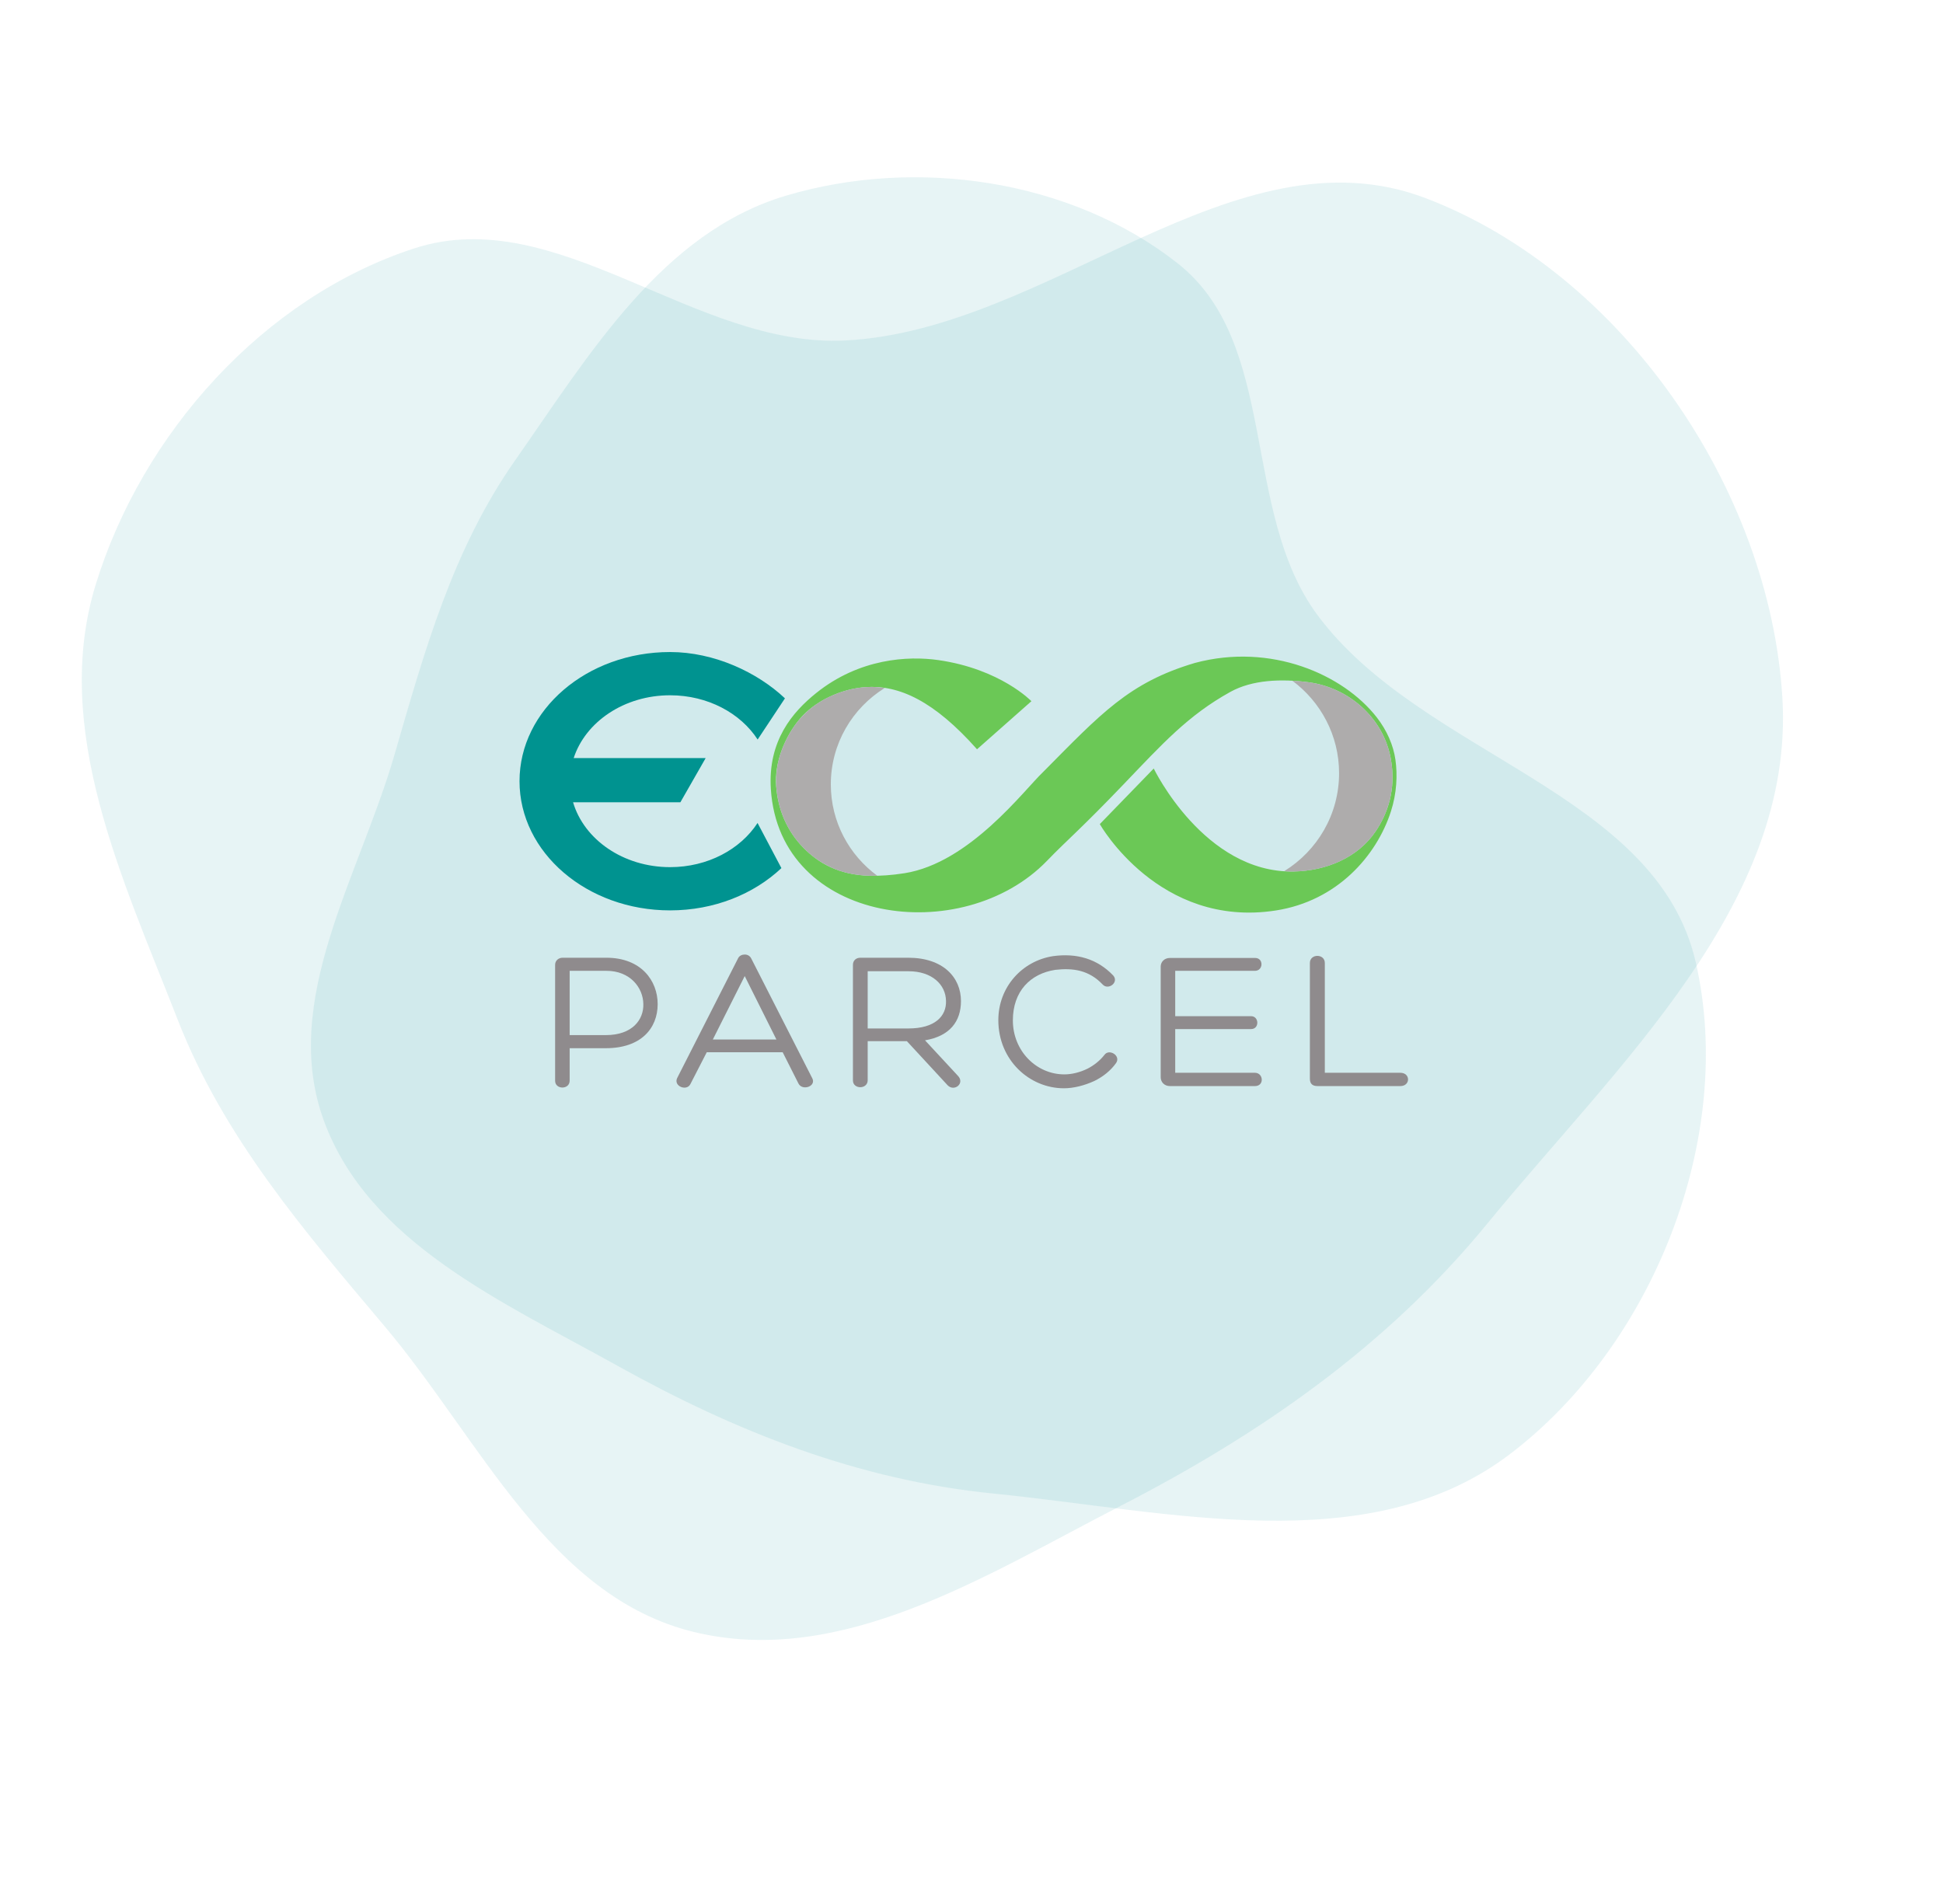 <svg width="348" height="341" viewBox="0 0 348 341" fill="none" xmlns="http://www.w3.org/2000/svg">
<g id="Frame 346747557">
<path id="Vector" opacity="0.5" fill-rule="evenodd" clip-rule="evenodd" d="M92.234 82.495C105.543 63.492 118.541 41.658 140.791 35.042C164.087 28.115 191.841 32.105 210.956 47.192C229.136 61.542 222.177 91.557 235.965 110.166C254.679 135.422 296.735 141.768 303.726 172.392C310.907 203.848 295.99 241.137 270.299 260.561C245.071 279.635 209.422 270.667 177.905 267.52C153.73 265.106 131.793 256.451 110.554 244.612C90.111 233.217 66.003 222.663 57.988 200.68C50.169 179.237 64.313 157.073 70.656 135.184C76.072 116.494 81.076 98.426 92.234 82.495Z" fill="#0F9196" fill-opacity="0.2"/>
<path id="Vector_2" fill-rule="evenodd" clip-rule="evenodd" d="M31.795 182.568C21.965 157.35 9.192 130.603 17.135 104.726C25.451 77.633 47.222 53.28 74.175 44.495C99.81 36.14 124.407 62.322 151.337 60.985C187.885 59.17 221.166 22.462 255.354 35.499C290.47 48.891 316.983 87.505 319.232 125.011C321.441 161.842 289.752 190.634 266.369 219.186C248.434 241.086 225.894 256.773 200.719 269.723C176.488 282.188 150.707 298.754 124.233 292.303C98.408 286.011 86.055 257.938 68.934 237.614C54.316 220.26 40.035 203.708 31.795 182.568Z" fill="#0F9196" fill-opacity="0.1"/>
<g id="EcoParcel_LIMITED COLOR 2" clip-path="url(#clip0_2739_32560)">
<g id="g8">
<g id="g10">
<path id="path12" d="M102.028 185.405H108.504C113.311 185.405 115.3 182.591 115.225 179.85C115.19 176.89 112.838 173.893 108.644 173.893H102.028V185.405ZM102.028 187.752V193.561C102.028 195.221 99.425 195.183 99.425 193.597V172.812C99.425 172.055 100.041 171.547 100.763 171.547H108.609C114.867 171.547 117.792 175.699 117.792 179.85C117.792 184.177 114.828 187.752 108.504 187.752H102.028Z" fill="#8F8B8D"/>
<path id="path14" d="M133.382 174.832L127.669 186.197H139.06L133.382 174.832ZM126.585 188.474L123.656 194.174C123.004 195.509 120.62 194.571 121.27 193.127L132.189 171.656C132.405 171.189 132.914 170.972 133.382 170.972C133.855 170.972 134.288 171.189 134.539 171.656L145.421 193.018C146.364 194.571 143.688 195.474 143.002 194.065L140.18 188.474H126.585Z" fill="#8F8B8D"/>
<path id="path16" d="M155.407 184.215H162.709C167.445 184.215 169.508 182.016 169.436 179.308C169.399 176.347 166.905 173.966 162.709 173.966H155.407V184.215ZM155.407 186.487V193.489C155.407 195.148 152.765 195.148 152.765 193.524V172.812C152.765 172.055 153.311 171.547 154.105 171.547H162.673C168.929 171.547 172.113 175.085 172.113 179.308C172.113 182.952 170.12 185.588 165.675 186.341L171.532 192.658C172.905 194.03 170.918 195.618 169.725 194.392L162.422 186.487H155.407Z" fill="#8F8B8D"/>
<path id="path18" d="M195.98 193.632C194.246 194.425 192.293 194.931 190.556 194.931C184.376 194.931 178.805 189.879 178.805 182.735C178.805 176.817 183.036 172.127 188.604 171.262C192.832 170.682 196.523 171.733 199.379 174.723C200.464 175.95 198.51 177.429 197.497 176.347C195.039 173.749 192.182 173.355 189.003 173.716C184.555 174.4 181.409 177.542 181.409 182.77C181.409 188.256 185.639 192.442 190.627 192.442C191.965 192.442 193.448 192.08 194.823 191.395C195.943 190.818 197.028 189.952 197.786 188.978C198.618 187.752 200.823 189.086 199.887 190.421C198.909 191.79 197.537 192.875 195.98 193.632Z" fill="#8F8B8D"/>
<path id="path20" d="M210.487 192.154H224.765C226.286 192.154 226.502 194.535 224.765 194.535H209.543C208.533 194.535 207.885 193.814 207.885 192.948V173.138C207.885 172.306 208.533 171.586 209.543 171.586H224.803C226.356 171.586 226.286 173.893 224.765 173.893H210.487V182.016H224.079C225.524 182.016 225.597 184.324 224.079 184.324H210.487V192.154Z" fill="#8F8B8D"/>
<path id="path22" d="M235.982 194.535C235.004 194.535 234.606 194.065 234.606 193.2V172.488C234.606 170.788 237.281 170.788 237.281 172.488V192.154H250.804C252.648 192.154 252.648 194.535 250.804 194.535H235.982Z" fill="#8F8B8D"/>
<path id="path24" d="M120.017 155.321C111.628 155.321 104.61 150.377 102.64 143.704H121.858L126.39 135.781H102.75C104.866 129.298 111.785 124.536 120.017 124.536C126.767 124.536 132.636 127.738 135.699 132.464L138.574 128.121L140.587 125.085C135.653 120.428 127.932 116.791 120.017 116.791C105.122 116.791 93.048 127.148 93.048 139.927C93.048 152.706 105.122 163.065 120.017 163.065C127.923 163.065 135.02 160.141 139.953 155.493L135.682 147.41C132.617 152.124 126.758 155.321 120.017 155.321Z" fill="#009390"/>
<path id="path26" d="M174.989 134.209L184.732 125.596C184.732 125.596 179.191 119.824 168.033 118.229C162.67 117.464 153.939 117.907 146.17 124.145C141.993 127.501 137.506 132.642 138.063 141.344C139.613 165.579 172.421 169.846 187.547 154.163C191.197 150.377 193.41 148.662 201.274 140.449C208.167 133.256 212.754 128.145 220.359 123.932C224.291 121.75 229.54 121.549 234.474 122.22C241.416 123.166 247.783 128.419 249.118 136.005C250.063 141.373 248.566 145.678 246.375 148.919C243.234 153.573 237.609 156 231.653 156.1C215.666 156.371 206.639 137.655 206.639 137.655L196.979 147.611C196.979 147.611 207.562 166.336 228.509 163.082C239.459 161.383 246.538 153.336 249.118 145.349C250.167 142.101 250.321 138.811 249.923 136.049C249.563 133.525 248.432 130.86 246.576 128.48C240.565 120.772 227.591 115.096 214.009 118.745C202.192 122.245 197.167 127.851 186.798 138.306C183.42 141.51 173.671 154.572 161.985 156.411C159.708 156.769 157.637 156.91 155.763 156.861C150.2 156.721 146.564 154.549 143.947 151.903C140.911 148.827 139.335 144.972 139.013 140.837C138.675 136.453 140.653 131.877 143.186 128.841C145.905 125.585 150.575 123.388 155.031 123.075C161.045 122.657 167.327 125.577 174.989 134.209Z" fill="#6BC856"/>
<path id="path28" d="M157.123 156.861C152.089 153.159 148.804 147.219 148.804 140.495C148.804 133.198 152.668 126.823 158.45 123.236C157.664 123.119 156.863 123.043 156.048 123.041C155.708 123.043 155.37 123.053 155.03 123.075C151.734 123.308 148.322 124.569 145.666 126.533C144.69 127.277 143.801 128.127 143.01 129.06C141.366 131.1 139.977 133.785 139.344 136.63C139.127 137.713 139.012 138.833 139.012 139.981C139.012 140.414 139.033 140.842 139.065 141.268C139.458 145.239 141.017 148.935 143.947 151.903C144.393 152.359 144.877 152.798 145.392 153.216C145.529 153.328 145.668 153.438 145.812 153.547L145.838 153.568C146.905 154.362 148.07 155.033 149.309 155.566L149.418 155.61L149.596 155.678C151.344 156.365 153.374 156.801 155.763 156.861C156.205 156.873 156.66 156.87 157.123 156.861Z" fill="#AEACAC"/>
<path id="path30" d="M246.375 148.919C248.566 145.678 250.062 141.373 249.118 136.005C247.783 128.419 241.415 123.166 234.473 122.22C233.481 122.085 232.475 121.987 231.467 121.933C236.536 125.699 239.835 131.702 239.835 138.493C239.835 145.902 235.914 152.38 230.038 156.022C230.193 156.045 230.351 156.058 230.507 156.076C230.886 156.093 231.265 156.107 231.653 156.1C237.608 156 243.233 153.573 246.375 148.919Z" fill="#AEACAC"/>
</g>
</g>
</g>
</g>
<defs>
<clipPath id="clip0_2739_32560">
<rect width="160" height="79" fill="white" transform="translate(93 116)"/>
</clipPath>
</defs>
</svg>
